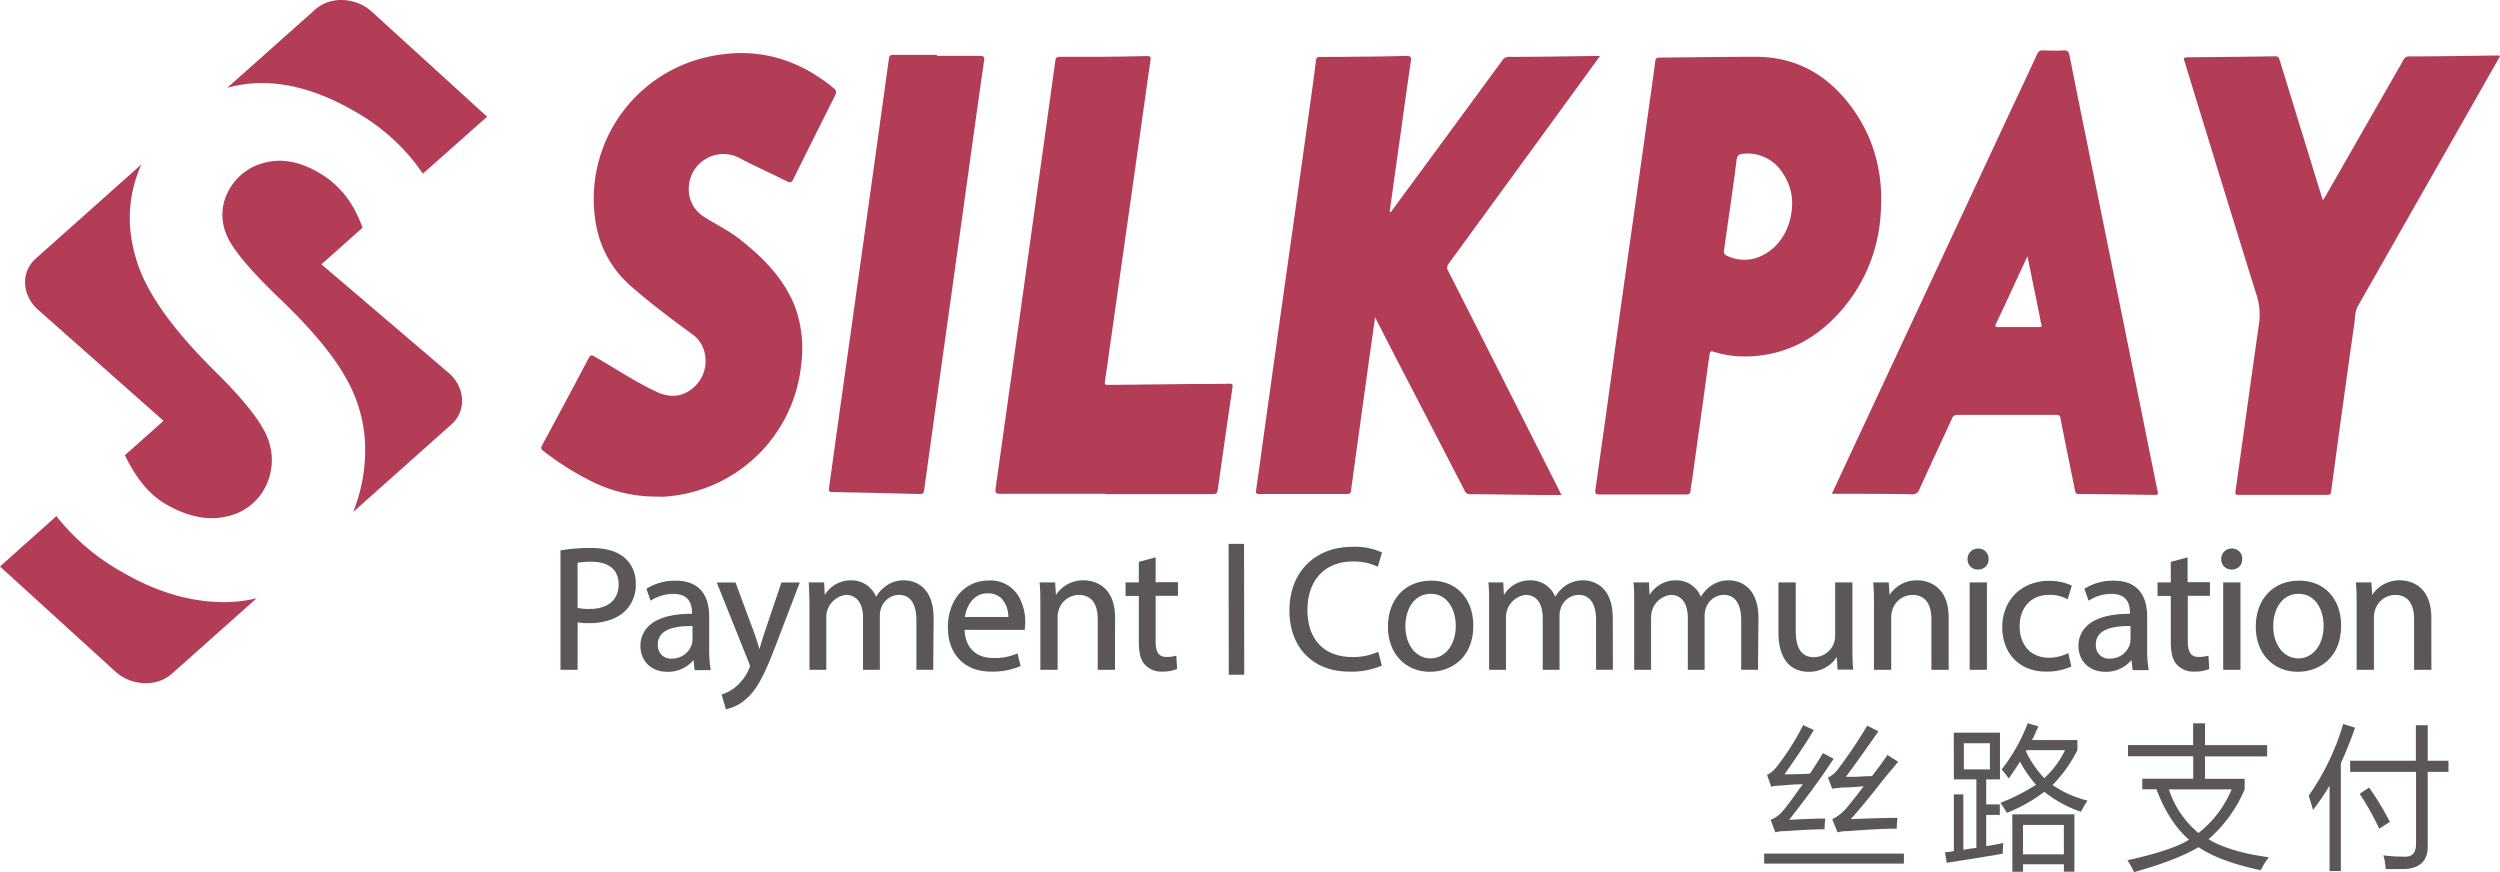 <svg id="图层_1" data-name="图层 1" xmlns="http://www.w3.org/2000/svg" viewBox="0 0 595.28 207.71"><defs><style>.cls-1{fill:#5b5657;}.cls-2{fill:#b33d56;}</style></defs><title>logo fr cn</title><path class="cls-1" d="M543.13,369.46H576.4v2.38H543.13Zm14.38-5.79q-3.24,0-9.45.45a6.26,6.26,0,0,0-2.26.3l-1.13-3a7,7,0,0,0,3-2.23q1.27-1.48,4.09-5.49a3.16,3.16,0,0,0,.56-.74,43.8,43.8,0,0,0-5.08.3,15.59,15.59,0,0,0-2,.15,1,1,0,0,1-.42.15l-1-2.82a7,7,0,0,0,2.4-2.08,60.29,60.29,0,0,0,6.2-9.8l2.54,1.19q-2.68,4.45-7,10.54,3,0,6.06-.15,1.69-2.52,3.1-4.9l2.54,1.33q-3.38,5.34-10.58,14.55,5.36-.3,8.6-.3A19.06,19.06,0,0,0,557.51,363.67Zm17.2-.15q-4.09,0-11.7.59a8.42,8.42,0,0,0-2.4.3l-1.27-3.12a10.76,10.76,0,0,0,3.38-2.67q2.12-2.52,4.09-5.19-3.38.3-5.08.3a5.86,5.86,0,0,0-1.13.15,4.12,4.12,0,0,0-1.27.15l-1-2.67a6.68,6.68,0,0,0,2.54-2.23A106.88,106.88,0,0,0,567.66,339l2.68,1.34q-4.23,6.09-7.75,10.83h2.54q2.4-.15,3.67-.15l1.69-2.23q1.41-1.93,2-2.82l2.54,1.63-3.1,3.71q-5.22,6.68-8.18,9.94,7.75-.3,11.14-.3A15.37,15.37,0,0,0,574.71,363.52Z" transform="translate(-123.06 -166.21)"/><path class="cls-1" d="M588.28,340.67h11V351.8H596v5.94h3.24v2.52H596v7.42q2-.3,4.09-.74a17.1,17.1,0,0,0-.14,2.52q-1.41.3-7,1.19l-6.35,1-.42-2.52a7.28,7.28,0,0,0,2.12-.3V355.36h2.26v13.21a26.46,26.46,0,0,1,3.1-.45V351.8h-5.36Zm2.4,2.52v6.23h6.2v-6.23Zm9,6.23a41.88,41.88,0,0,0,6.2-11l2.54.74a6.68,6.68,0,0,1-.56,1.19,9.83,9.83,0,0,1-1,2.08h10.86v2.38a32.41,32.41,0,0,1-5.92,8.31,24.55,24.55,0,0,0,8.32,3.71,26.6,26.6,0,0,0-1.55,2.67,28.71,28.71,0,0,1-8.74-4.75,37.3,37.3,0,0,1-8.88,5q-1.13-1.78-1.55-2.37a50,50,0,0,0,8.46-4.3,29,29,0,0,1-3.81-5.49q-1.27,1.93-2.68,4Q600.68,350.61,599.7,349.42Zm2.54,10.69H617v13.66H614.5V372h-9.73v1.78h-2.54Zm2.54,2.52v7h9.73v-7Zm10-17.81h-9.17a.44.44,0,0,1-.14.3,25.68,25.68,0,0,0,4.37,6.38A21.94,21.94,0,0,0,614.78,344.82Z" transform="translate(-123.06 -166.21)"/><path class="cls-1" d="M645.27,338.44h2.82v5.2h14.8v2.67h-14.8v5.34h9.45v2.52a32.65,32.65,0,0,1-8.6,11.87q4.93,3,14.38,4.3a14.59,14.59,0,0,0-1.41,2.08c-.28.49-.47.84-.56,1q-9.73-2.08-14.8-5.49-5.22,3.12-15.37,5.94a18.17,18.17,0,0,0-1.55-2.82q10.71-2.38,14.66-4.9-4.79-4.15-7.75-12h-3.38v-2.52h12.13v-5.34H629.76v-2.67h15.51Zm9.17,15.73H639.49a22.69,22.69,0,0,0,7.05,10.39A25.7,25.7,0,0,0,654.43,354.17Z" transform="translate(-123.06 -166.21)"/><path class="cls-1" d="M672.79,355.66A57.75,57.75,0,0,0,681,338.59l2.82.89a88.65,88.65,0,0,1-3.38,8.46v25.68h-2.68V353.28a59,59,0,0,1-3.95,5.79Q673.5,357.88,672.79,355.66Zm9.87-8.31h15.65v-8.46h2.82v8.46h4.94V350h-4.94v17.51q.14,5.34-5.5,5.64h-4.51a14.83,14.83,0,0,0-.42-2.82l-.14-.45a36.87,36.87,0,0,0,4.79.3q3.1.3,3-3.27V350H682.66Zm2.26,7.87,2.26-1.48a71.22,71.22,0,0,1,4.94,8.16l-2.54,1.63A64.57,64.57,0,0,0,684.92,355.21Z" transform="translate(-123.06 -166.21)"/><path class="cls-2" d="M174.13,309.51q-10.76-.59-21.83-7a52.33,52.33,0,0,1-15.81-13.41l-13.43,12,27.45,25c3.83,3.49,9.88,3.74,13.45.56l20.21-18A33.25,33.25,0,0,1,174.13,309.51Z" transform="translate(-123.06 -166.21)"/><path class="cls-2" d="M207.44,192.68A48.41,48.41,0,0,1,222,205.14c.61.8,1.19,1.61,1.74,2.43L239.05,194,211.6,169c-3.83-3.49-9.88-3.74-13.45-.56l-21,18.69.71-.2Q191.48,183.48,207.44,192.68Z" transform="translate(-123.06 -166.21)"/><path class="cls-2" d="M162.3,286.12c5.32,3.12,10.2,4.11,14.57,3.1a13.35,13.35,0,0,0,9.4-7.1,14.13,14.13,0,0,0,.85-10.65q-1.71-5.8-12.44-16.43Q160,240.63,156.08,229.71q-4.53-12.74.65-24.36l-25.16,22.43c-3.58,3.18-3.35,8.63.48,12.12L162,266.41l-9.21,8.2c.33.67.65,1.28.95,1.83C155.9,280.45,158.73,284,162.3,286.12Z" transform="translate(-123.06 -166.21)"/><path class="cls-2" d="M198.88,207.26q-6.74-3.89-12.76-2.32a13.21,13.21,0,0,0-8.83,7.07,11.79,11.79,0,0,0-.52,9.5q1.65,5.05,13.09,16t15.92,19.33A34.24,34.24,0,0,1,210,274.32a39.58,39.58,0,0,1-2.84,13.79l23.39-20.84c3.57-3.18,3.35-8.63-.48-12.12l-30.47-26,9.78-8.71a29.84,29.84,0,0,0-2-4.51A22.47,22.47,0,0,0,198.88,207.26Z" transform="translate(-123.06 -166.21)"/><path class="cls-1" d="M256.72,297.41a42.55,42.55,0,0,1,7-.55c3.63,0,6.29.84,8,2.36a7.65,7.65,0,0,1,2.49,5.95,8.37,8.37,0,0,1-2.19,6.07c-1.94,2.07-5.1,3.12-8.69,3.12a12.65,12.65,0,0,1-3-.25V325.5h-3.67Zm3.67,13.71a12.29,12.29,0,0,0,3,.3c4.43,0,7.13-2.15,7.13-6.08,0-3.75-2.66-5.57-6.71-5.57a15.39,15.39,0,0,0-3.46.3Z" transform="translate(-123.06 -166.21)"/><path class="cls-1" d="M260.59,325.7h-4.07V297.24l.17,0a42.75,42.75,0,0,1,7.08-.55c3.6,0,6.33.81,8.11,2.41a7.87,7.87,0,0,1,2.56,6.1,8.57,8.57,0,0,1-2.25,6.21c-1.93,2.05-5.06,3.18-8.83,3.18a14.07,14.07,0,0,1-2.75-.2Zm-3.67-.4h3.27V313.86l.25.06a12.71,12.71,0,0,0,2.9.25c3.66,0,6.69-1.09,8.54-3.06a8.19,8.19,0,0,0,2.14-5.94,7.48,7.48,0,0,0-2.42-5.8c-1.71-1.54-4.34-2.31-7.84-2.31a42.5,42.5,0,0,0-6.85.52Zm6.51-13.69a12.29,12.29,0,0,1-3.09-.3l-.15,0V299.91l.15,0a15.87,15.87,0,0,1,3.51-.3c4.39,0,6.91,2.1,6.91,5.77C270.76,309.33,268.09,311.61,263.43,311.61Zm-2.84-.65a12.68,12.68,0,0,0,2.84.25c4.4,0,6.93-2.14,6.93-5.87,0-3.46-2.31-5.37-6.51-5.37a16.71,16.71,0,0,0-3.26.25Z" transform="translate(-123.06 -166.21)"/><path class="cls-1" d="M288.62,325.5l-.3-2.57h-.13a7.61,7.61,0,0,1-6.24,3c-4.13,0-6.24-2.91-6.24-5.86,0-4.94,4.39-7.64,12.28-7.59v-.42c0-1.69-.46-4.73-4.64-4.73a10.18,10.18,0,0,0-5.32,1.52l-.84-2.45a12.67,12.67,0,0,1,6.71-1.81c6.24,0,7.76,4.26,7.76,8.35v7.64a28.74,28.74,0,0,0,.34,4.89Zm-.55-10.42c-4-.08-8.65.63-8.65,4.6a3.29,3.29,0,0,0,3.5,3.54,5.08,5.08,0,0,0,4.94-3.42,3.87,3.87,0,0,0,.21-1.18Z" transform="translate(-123.06 -166.21)"/><path class="cls-1" d="M282,326.17c-4.43,0-6.44-3.14-6.44-6.06a6.45,6.45,0,0,1,1.89-4.75c2-2,5.59-3,10.39-3v-.22c0-3-1.49-4.52-4.44-4.52a10,10,0,0,0-5.21,1.49l-.21.14-1-2.84.13-.08a12.81,12.81,0,0,1,6.82-1.85c6.58,0,8,4.65,8,8.55v7.64a27.94,27.94,0,0,0,.33,4.86l0,.24h-3.79l-.28-2.4A7.85,7.85,0,0,1,282,326.17Zm5.86-13.46c-4.7,0-8.2,1-10.13,2.92a6.07,6.07,0,0,0-1.77,4.47c0,2.73,1.89,5.66,6,5.66a7.39,7.39,0,0,0,6.08-3l.06-.08h.41l.3,2.57h3a29.6,29.6,0,0,1-.3-4.69V313c0-5.41-2.54-8.15-7.56-8.15a12.69,12.69,0,0,0-6.47,1.7l.71,2.06a10.45,10.45,0,0,1,5.21-1.42c3.17,0,4.84,1.7,4.84,4.92v.62h-.38Zm-4.89,10.72a3.49,3.49,0,0,1-3.7-3.74,3.89,3.89,0,0,1,1.16-2.89c1.37-1.34,4-2,7.7-1.91h.2v3.74a4.07,4.07,0,0,1-.22,1.25A5.3,5.3,0,0,1,282.92,323.43Zm4.55-8.15c-3.31,0-5.6.6-6.82,1.8a3.51,3.51,0,0,0-1,2.61,3.09,3.09,0,0,0,3.3,3.34,4.9,4.9,0,0,0,4.75-3.28,3.66,3.66,0,0,0,.2-1.12v-3.35Z" transform="translate(-123.06 -166.21)"/><path class="cls-1" d="M298,305.08l4.47,12.07c.46,1.35,1,3,1.31,4.18h.08c.38-1.22.8-2.78,1.31-4.26l4-12h3.92l-5.57,14.55c-2.66,7-4.47,10.59-7,12.78a10.06,10.06,0,0,1-4.56,2.4l-.93-3.12a9.82,9.82,0,0,0,3.25-1.81,11.26,11.26,0,0,0,3.12-4.13,2.67,2.67,0,0,0,.3-.89,3.24,3.24,0,0,0-.25-1L294,305.08Z" transform="translate(-123.06 -166.21)"/><path class="cls-1" d="M295.9,335.06l-1-3.48.19-.06a9.65,9.65,0,0,0,3.18-1.78,11.18,11.18,0,0,0,3.07-4.06,2.73,2.73,0,0,0,.28-.8,3.1,3.1,0,0,0-.24-.9l-7.66-19.08h4.48l4.52,12.2c.42,1.22.85,2.58,1.17,3.68l.25-.86c.27-.9.57-1.93.9-2.9l4.1-12.12h4.36l-5.67,14.83c-2.85,7.51-4.63,10.76-7.06,12.86a10.08,10.08,0,0,1-4.65,2.45Zm-.54-3.22.82,2.76a10.18,10.18,0,0,0,4.28-2.32c2.37-2.06,4.12-5.26,6.95-12.71l5.47-14.28h-3.49l-4,11.85c-.33,1-.63,2-.9,2.89-.14.49-.28.95-.41,1.37l0,.14h-.38l0-.15c-.32-1.16-.82-2.75-1.3-4.16l-4.42-11.93h-3.61l7.44,18.54a3.28,3.28,0,0,1,.27,1,2.71,2.71,0,0,1-.31,1,11.33,11.33,0,0,1-3.18,4.21A10.13,10.13,0,0,1,295.36,331.83Z" transform="translate(-123.06 -166.21)"/><path class="cls-1" d="M315.91,310.61c0-2.11,0-3.84-.17-5.53H319l.17,3.29h.13a7,7,0,0,1,6.41-3.75,6,6,0,0,1,5.78,4.09h.08a8.41,8.41,0,0,1,2.28-2.66,7,7,0,0,1,4.51-1.43c2.7,0,6.71,1.77,6.71,8.86v12h-3.63V313.94c0-3.92-1.43-6.29-4.43-6.29a4.81,4.81,0,0,0-4.39,3.38,6.11,6.11,0,0,0-.3,1.86V325.5H328.7V313.27c0-3.25-1.43-5.61-4.26-5.61a5.53,5.53,0,0,0-4.89,5.53V325.5h-3.63Z" transform="translate(-123.06 -166.21)"/><path class="cls-1" d="M345.27,325.7h-4V313.94c0-2.78-.73-6.09-4.23-6.09a4.62,4.62,0,0,0-4.2,3.24,5.91,5.91,0,0,0-.28,1.79V325.7h-4V313.27c0-3.39-1.52-5.41-4.06-5.41a5.33,5.33,0,0,0-4.69,5.33V325.7h-4V310.61c0-2.29-.05-3.94-.17-5.51l0-.21h3.65l.16,3a7.18,7.18,0,0,1,6.36-3.49,6.23,6.23,0,0,1,5.85,3.92,8.61,8.61,0,0,1,2.17-2.45,7.2,7.2,0,0,1,4.63-1.47c1.15,0,6.91.44,6.91,9.06Zm-3.63-.4h3.23V313.48c0-6.38-3.36-8.66-6.51-8.66a6.83,6.83,0,0,0-4.39,1.39,8.29,8.29,0,0,0-2.22,2.6l-.06.1h-.34l0-.13a5.86,5.86,0,0,0-5.59-4,6.78,6.78,0,0,0-6.24,3.66l-.06.1H319l-.17-3.29H316c.11,1.52.15,3.13.15,5.33V325.3h3.23V313.18a5.73,5.73,0,0,1,5.09-5.73c2.75,0,4.46,2.23,4.46,5.81v12h3.23V312.89a6.33,6.33,0,0,1,.31-1.92,5,5,0,0,1,4.58-3.51c3,0,4.63,2.3,4.63,6.49Z" transform="translate(-123.06 -166.21)"/><path class="cls-1" d="M352.54,316c.08,5,3.29,7.09,7,7.09a13.42,13.42,0,0,0,5.65-1.05l.63,2.66a16.53,16.53,0,0,1-6.79,1.27c-6.29,0-10-4.13-10-10.29s3.63-11,9.58-11c6.67,0,8.44,5.86,8.44,9.62a14,14,0,0,1-.13,1.73Zm10.88-2.66c0-2.36-1-6-5.15-6-3.75,0-5.4,3.46-5.7,6Z" transform="translate(-123.06 -166.21)"/><path class="cls-1" d="M359,326.13c-6.22,0-10.24-4.12-10.24-10.49,0-6.6,4-11.21,9.78-11.21a7.73,7.73,0,0,1,6.89,3.49,12,12,0,0,1,1.75,6.33,12.77,12.77,0,0,1-.11,1.58l0,.36H352.74c.15,4.19,2.68,6.69,6.8,6.69a13.11,13.11,0,0,0,5.58-1l.22-.09.73,3-.15.07A16.67,16.67,0,0,1,359,326.13Zm-.46-21.3c-5.52,0-9.38,4.45-9.38,10.81S353,325.73,359,325.73a16.49,16.49,0,0,0,6.56-1.18l-.54-2.27a13.58,13.58,0,0,1-5.51,1c-4.43,0-7.13-2.72-7.2-7.28v-.2H366.7a12.39,12.39,0,0,0,.1-1.53C366.81,309.89,364.65,304.82,358.57,304.82Zm5,8.69H352.35l0-.22c.26-2.31,1.8-6.21,5.89-6.21a5,5,0,0,1,3.68,1.41,7,7,0,0,1,1.67,4.83Zm-10.81-.4h10.42a6.51,6.51,0,0,0-1.55-4.34,4.56,4.56,0,0,0-3.4-1.29C354.59,307.48,353.12,310.92,352.81,313.11Z" transform="translate(-123.06 -166.21)"/><path class="cls-1" d="M371,310.61c0-2.11,0-3.84-.17-5.53h3.29l.21,3.37h.08a7.51,7.51,0,0,1,6.75-3.84c2.83,0,7.21,1.69,7.21,8.69V325.5h-3.71V313.73c0-3.29-1.22-6-4.72-6a5.27,5.27,0,0,0-5,3.8,5.34,5.34,0,0,0-.25,1.73V325.5H371Z" transform="translate(-123.06 -166.21)"/><path class="cls-1" d="M388.55,325.7h-4.11v-12c0-2.66-.78-5.83-4.52-5.83a5.05,5.05,0,0,0-4.79,3.66,5.16,5.16,0,0,0-.24,1.67V325.7h-4.11V310.61c0-2.29,0-3.94-.17-5.51l0-.21h3.69l.19,3a7.72,7.72,0,0,1,6.67-3.5c1.24,0,7.41.43,7.41,8.89Zm-3.71-.4h3.31v-12c0-8.08-5.84-8.49-7-8.49a7.26,7.26,0,0,0-6.57,3.73l-.06.11h-.39l-.21-3.37H371c.11,1.52.15,3.13.15,5.33V325.3h3.31V313.23a5.64,5.64,0,0,1,5.43-5.73c3.18,0,4.93,2.21,4.93,6.23Z" transform="translate(-123.06 -166.21)"/><path class="cls-1" d="M398.06,299.22v5.86h5.32v2.83h-5.32v11c0,2.53.72,4,2.78,4a8.25,8.25,0,0,0,2.15-.25l.17,2.78a9.09,9.09,0,0,1-3.29.51,5.15,5.15,0,0,1-4-1.56c-1.05-1.1-1.43-2.91-1.43-5.32V307.91h-3.16v-2.83h3.16v-4.89Z" transform="translate(-123.06 -166.21)"/><path class="cls-1" d="M399.87,326.13a5.32,5.32,0,0,1-4.16-1.63c-1-1-1.48-2.78-1.48-5.45V308.11h-3.16v-3.23h3.16V300l4-1.08v5.92h5.32v3.23h-5.32v10.81c0,2.64.77,3.76,2.58,3.76a8,8,0,0,0,2.1-.25l.24-.06.19,3.17-.13.05A9.28,9.28,0,0,1,399.87,326.13Zm-8.41-18.41h3.16V319c0,2.55.44,4.2,1.38,5.18a4.94,4.94,0,0,0,3.86,1.5,9.43,9.43,0,0,0,3.08-.44l-.15-2.4a8.87,8.87,0,0,1-2,.2c-2.67,0-3-2.38-3-4.17V307.71h5.32v-2.43h-5.32v-5.8l-3.23.86v4.94h-3.16Z" transform="translate(-123.06 -166.21)"/><path class="cls-1" d="M451.85,324.58a18.21,18.21,0,0,1-7.51,1.35c-8,0-14-5.06-14-14.39,0-8.9,6-14.93,14.85-14.93a15.24,15.24,0,0,1,6.75,1.27l-.89,3a13.37,13.37,0,0,0-5.74-1.18c-6.67,0-11.1,4.26-11.1,11.73,0,7,4,11.43,10.93,11.43a14.69,14.69,0,0,0,6-1.18Z" transform="translate(-123.06 -166.21)"/><path class="cls-1" d="M444.34,326.13c-8.66,0-14.25-5.73-14.25-14.59,0-9.05,6-15.13,15.05-15.13a15.16,15.16,0,0,1,6.84,1.29l.15.08-1,3.38-.21-.1a13.25,13.25,0,0,0-5.65-1.16c-6.72,0-10.89,4.42-10.89,11.53s4,11.23,10.73,11.23a14.53,14.53,0,0,0,5.9-1.16l.22-.11.86,3.3-.14.07A18.29,18.29,0,0,1,444.34,326.13Zm.8-29.32c-8.76,0-14.65,5.92-14.65,14.73,0,8.62,5.44,14.19,13.85,14.19a18.35,18.35,0,0,0,7.27-1.26l-.66-2.52a15.3,15.3,0,0,1-5.86,1.1c-6.86,0-11.13-4.46-11.13-11.63,0-7.36,4.33-11.93,11.29-11.93a13.86,13.86,0,0,1,5.61,1.1l.77-2.61A15.28,15.28,0,0,0,445.14,296.81Z" transform="translate(-123.06 -166.21)"/><path class="cls-1" d="M473.7,315.13c0,7.55-5.23,10.84-10.17,10.84-5.53,0-9.79-4.05-9.79-10.5,0-6.83,4.47-10.84,10.13-10.84C469.74,304.62,473.7,308.88,473.7,315.13Zm-16.2.21c0,4.47,2.57,7.85,6.2,7.85s6.2-3.33,6.2-7.93c0-3.46-1.73-7.85-6.12-7.85S457.5,311.46,457.5,315.34Z" transform="translate(-123.06 -166.21)"/><path class="cls-1" d="M463.54,326.17c-5.88,0-10-4.4-10-10.71,0-6.6,4.15-11,10.33-11,6,0,10,4.3,10,10.71C473.9,322.75,468.7,326.17,463.54,326.17Zm.34-21.35c-5.94,0-9.92,4.28-9.92,10.64,0,6.07,3.94,10.3,9.59,10.3,5,0,10-3.29,10-10.64C473.5,309,469.63,304.82,463.87,304.82Zm-.17,18.56c-3.71,0-6.4-3.38-6.4-8,0-4,2-8.13,6.49-8.13s6.32,4.17,6.32,8C470.11,320,467.41,323.38,463.7,323.38Zm.08-15.78c-4.2,0-6.09,3.88-6.09,7.73,0,4.43,2.52,7.65,6,7.65s6-3.25,6-7.73C469.71,311.57,467.85,307.61,463.79,307.61Z" transform="translate(-123.06 -166.21)"/><path class="cls-1" d="M477.75,310.61c0-2.11,0-3.84-.17-5.53h3.25l.17,3.29h.13a7,7,0,0,1,6.41-3.75,6,6,0,0,1,5.78,4.09h.08a8.42,8.42,0,0,1,2.28-2.66,7,7,0,0,1,4.51-1.43c2.7,0,6.71,1.77,6.71,8.86v12h-3.63V313.94c0-3.92-1.43-6.29-4.43-6.29a4.81,4.81,0,0,0-4.39,3.38,6.1,6.1,0,0,0-.3,1.86V325.5h-3.63V313.27c0-3.25-1.43-5.61-4.26-5.61a5.53,5.53,0,0,0-4.89,5.53V325.5h-3.63Z" transform="translate(-123.06 -166.21)"/><path class="cls-1" d="M507.11,325.7h-4V313.94c0-2.78-.73-6.09-4.23-6.09a4.62,4.62,0,0,0-4.2,3.24,5.9,5.9,0,0,0-.28,1.79V325.7h-4V313.27c0-3.39-1.52-5.41-4.06-5.41a5.33,5.33,0,0,0-4.69,5.33V325.7h-4V310.61c0-2.29,0-3.94-.17-5.51l0-.21H481l.16,3a7.18,7.18,0,0,1,6.36-3.49,6.23,6.23,0,0,1,5.85,3.92,8.61,8.61,0,0,1,2.17-2.45,7.19,7.19,0,0,1,4.63-1.47c1.15,0,6.91.44,6.91,9.06Zm-3.63-.4h3.23V313.48c0-6.38-3.36-8.66-6.51-8.66a6.82,6.82,0,0,0-4.39,1.39,8.29,8.29,0,0,0-2.23,2.6l-.06.1h-.34l0-.13a5.86,5.86,0,0,0-5.59-4,6.78,6.78,0,0,0-6.24,3.66l-.06.1h-.43l-.17-3.29H477.8c.11,1.52.15,3.13.15,5.33V325.3h3.23V313.18a5.73,5.73,0,0,1,5.09-5.73c2.75,0,4.46,2.23,4.46,5.81v12H494V312.89a6.29,6.29,0,0,1,.31-1.92,5,5,0,0,1,4.58-3.51c3,0,4.63,2.3,4.63,6.49Z" transform="translate(-123.06 -166.21)"/><path class="cls-1" d="M512.31,310.61c0-2.11,0-3.84-.17-5.53h3.25l.17,3.29h.13a7,7,0,0,1,6.41-3.75,6,6,0,0,1,5.78,4.09H528a8.42,8.42,0,0,1,2.28-2.66,7,7,0,0,1,4.51-1.43c2.7,0,6.71,1.77,6.71,8.86v12h-3.63V313.94c0-3.92-1.43-6.29-4.43-6.29A4.81,4.81,0,0,0,529,311a6.1,6.1,0,0,0-.3,1.86V325.5h-3.63V313.27c0-3.25-1.43-5.61-4.26-5.61a5.53,5.53,0,0,0-4.89,5.53V325.5h-3.63Z" transform="translate(-123.06 -166.21)"/><path class="cls-1" d="M541.66,325.7h-4V313.94c0-2.78-.73-6.09-4.23-6.09a4.62,4.62,0,0,0-4.2,3.24,5.9,5.9,0,0,0-.28,1.79V325.7h-4V313.27c0-3.39-1.52-5.41-4.06-5.41a5.33,5.33,0,0,0-4.69,5.33V325.7h-4V310.61c0-2.29,0-3.94-.17-5.51l0-.21h3.66l.16,3a7.18,7.18,0,0,1,6.36-3.49,6.23,6.23,0,0,1,5.85,3.92,8.64,8.64,0,0,1,2.17-2.45,7.19,7.19,0,0,1,4.63-1.47c1.15,0,6.91.44,6.91,9.06Zm-3.63-.4h3.23V313.48c0-6.38-3.36-8.66-6.51-8.66a6.82,6.82,0,0,0-4.39,1.39,8.29,8.29,0,0,0-2.23,2.6l-.06.1h-.34l0-.13a5.86,5.86,0,0,0-5.59-4,6.78,6.78,0,0,0-6.24,3.66l-.06.1h-.43l-.17-3.29h-2.84c.11,1.52.15,3.13.15,5.33V325.3h3.23V313.18a5.73,5.73,0,0,1,5.09-5.73c2.75,0,4.46,2.23,4.46,5.81v12h3.23V312.89a6.29,6.29,0,0,1,.31-1.92,5,5,0,0,1,4.58-3.51c3,0,4.63,2.3,4.63,6.49Z" transform="translate(-123.06 -166.21)"/><path class="cls-1" d="M563.95,319.93c0,2.11,0,4,.17,5.57h-3.29l-.21-3.33h-.08a7.68,7.68,0,0,1-6.75,3.8c-3.21,0-7-1.77-7-8.94V305.08h3.71v11.31c0,3.88,1.18,6.5,4.56,6.5a5.37,5.37,0,0,0,4.89-3.37,5.42,5.42,0,0,0,.34-1.9V305.08h3.71Z" transform="translate(-123.06 -166.21)"/><path class="cls-1" d="M553.78,326.17c-6.54,0-7.25-6.39-7.25-9.14V304.88h4.11v11.51c0,4.24,1.42,6.3,4.36,6.3a5.14,5.14,0,0,0,4.71-3.25,5.21,5.21,0,0,0,.32-1.82V304.88h4.11v15c0,2.33.05,4.09.17,5.55l0,.22h-3.7l-.19-3A7.83,7.83,0,0,1,553.78,326.17Zm-6.85-20.88V317c0,7.61,4.29,8.74,6.85,8.74a7.46,7.46,0,0,0,6.58-3.7l.06-.1h.39l.21,3.33h2.89c-.1-1.43-.15-3.14-.15-5.37V305.29h-3.31v12.33a5.63,5.63,0,0,1-.35,2,5.54,5.54,0,0,1-5.08,3.5c-3.16,0-4.76-2.25-4.76-6.7V305.29Z" transform="translate(-123.06 -166.21)"/><path class="cls-1" d="M569.48,310.61c0-2.11,0-3.84-.17-5.53h3.29l.21,3.37h.08a7.51,7.51,0,0,1,6.75-3.84c2.83,0,7.21,1.69,7.21,8.69V325.5h-3.71V313.73c0-3.29-1.22-6-4.73-6a5.27,5.27,0,0,0-5,3.8,5.33,5.33,0,0,0-.25,1.73V325.5h-3.71Z" transform="translate(-123.06 -166.21)"/><path class="cls-1" d="M587.06,325.7h-4.11v-12c0-2.66-.79-5.83-4.53-5.83a5.05,5.05,0,0,0-4.79,3.66,5.16,5.16,0,0,0-.25,1.67V325.7h-4.11V310.61c0-2.28,0-3.93-.17-5.51l0-.21h3.69l.19,3a7.72,7.72,0,0,1,6.67-3.5c1.24,0,7.41.43,7.41,8.89Zm-3.71-.4h3.31v-12c0-8.08-5.84-8.49-7-8.49a7.26,7.26,0,0,0-6.57,3.73l-.06.11h-.39l-.21-3.37h-2.89c.11,1.53.15,3.14.15,5.33V325.3H573V313.23a5.65,5.65,0,0,1,5.43-5.73c3.18,0,4.93,2.21,4.93,6.23Z" transform="translate(-123.06 -166.21)"/><path class="cls-1" d="M596.39,299.35a2.3,2.3,0,0,1-4.6,0,2.26,2.26,0,0,1,2.32-2.32A2.2,2.2,0,0,1,596.39,299.35Zm-4.13,26.16V305.08H596V325.5Z" transform="translate(-123.06 -166.21)"/><path class="cls-1" d="M596.17,325.7h-4.11V304.88h4.11Zm-3.71-.4h3.31v-20h-3.31ZM594,301.83a2.4,2.4,0,0,1-2.44-2.48,2.47,2.47,0,0,1,2.52-2.52,2.39,2.39,0,0,1,2.48,2.52,2.35,2.35,0,0,1-.64,1.73A2.63,2.63,0,0,1,594,301.83Zm.08-4.6a2.07,2.07,0,0,0-2.12,2.12,2,2,0,0,0,2,2.08,2.23,2.23,0,0,0,1.63-.63,2,2,0,0,0,.53-1.44h0A2,2,0,0,0,594.11,297.23Z" transform="translate(-123.06 -166.21)"/><path class="cls-1" d="M616.05,324.74a13.67,13.67,0,0,1-5.86,1.18c-6.16,0-10.17-4.18-10.17-10.42s4.3-10.84,11-10.84a12.41,12.41,0,0,1,5.15,1.05l-.84,2.87a8.61,8.61,0,0,0-4.3-1c-4.68,0-7.21,3.46-7.21,7.72,0,4.73,3,7.64,7.09,7.64a10.54,10.54,0,0,0,4.56-1Z" transform="translate(-123.06 -166.21)"/><path class="cls-1" d="M610.19,326.13c-6.2,0-10.37-4.27-10.37-10.62s4.59-11,11.17-11a12.61,12.61,0,0,1,5.24,1.08l.15.07-1,3.27-.22-.13a8.36,8.36,0,0,0-4.2-.94c-4.26,0-7,3-7,7.52s2.77,7.44,6.89,7.44a10.33,10.33,0,0,0,4.48-1l.22-.1.72,3.17-.14.07A13.89,13.89,0,0,1,610.19,326.13Zm.8-21.26c-6.44,0-10.77,4.28-10.77,10.64,0,6.21,3.91,10.22,10,10.22a13.77,13.77,0,0,0,5.63-1.09l-.54-2.4a10.52,10.52,0,0,1-4.41.93c-4.36,0-7.29-3.15-7.29-7.84s3-7.92,7.41-7.92a9,9,0,0,1,4.18.88l.73-2.47A12.43,12.43,0,0,0,611,304.86Z" transform="translate(-123.06 -166.21)"/><path class="cls-1" d="M631.07,325.5l-.3-2.57h-.13a7.61,7.61,0,0,1-6.24,3c-4.13,0-6.24-2.91-6.24-5.86,0-4.94,4.39-7.64,12.28-7.59v-.42c0-1.69-.46-4.73-4.64-4.73a10.18,10.18,0,0,0-5.32,1.52l-.84-2.45a12.67,12.67,0,0,1,6.71-1.81c6.24,0,7.76,4.26,7.76,8.35v7.64a28.77,28.77,0,0,0,.34,4.89Zm-.55-10.42c-4-.08-8.65.63-8.65,4.6a3.28,3.28,0,0,0,3.5,3.54,5.08,5.08,0,0,0,4.94-3.42,3.89,3.89,0,0,0,.21-1.18Z" transform="translate(-123.06 -166.21)"/><path class="cls-1" d="M624.41,326.17c-4.43,0-6.44-3.14-6.44-6.06a6.45,6.45,0,0,1,1.89-4.75c2-2,5.59-3,10.38-3v-.22c0-3-1.49-4.52-4.44-4.52a10,10,0,0,0-5.21,1.49l-.21.14-1-2.84.13-.08a12.82,12.82,0,0,1,6.82-1.85c6.58,0,8,4.65,8,8.55v7.64a27.94,27.94,0,0,0,.33,4.86l0,.24h-3.79l-.28-2.4A7.85,7.85,0,0,1,624.41,326.17Zm5.85-13.46c-4.7,0-8.2,1-10.12,2.92a6.07,6.07,0,0,0-1.77,4.47c0,2.73,1.89,5.66,6,5.66a7.4,7.4,0,0,0,6.08-3l.06-.08H631l.3,2.57h3a29.59,29.59,0,0,1-.3-4.69V313c0-5.41-2.54-8.15-7.56-8.15a12.7,12.7,0,0,0-6.47,1.7l.71,2.06a10.45,10.45,0,0,1,5.21-1.42c3.17,0,4.84,1.7,4.84,4.92v.62h-.38Zm-4.88,10.72a3.49,3.49,0,0,1-3.7-3.74,3.89,3.89,0,0,1,1.16-2.89c1.37-1.34,3.94-2,7.7-1.91h.2v3.74a4.1,4.1,0,0,1-.22,1.24A5.3,5.3,0,0,1,625.38,323.43Zm4.55-8.15c-3.31,0-5.6.6-6.82,1.8a3.5,3.5,0,0,0-1,2.61,3.09,3.09,0,0,0,3.3,3.34,4.9,4.9,0,0,0,4.75-3.28,3.69,3.69,0,0,0,.2-1.12v-3.35Z" transform="translate(-123.06 -166.21)"/><path class="cls-1" d="M643.77,299.22v5.86h5.32v2.83h-5.32v11c0,2.53.72,4,2.78,4a8.25,8.25,0,0,0,2.15-.25l.17,2.78a9.09,9.09,0,0,1-3.29.51,5.15,5.15,0,0,1-4-1.56c-1.05-1.1-1.43-2.91-1.43-5.32V307.91H637v-2.83h3.16v-4.89Z" transform="translate(-123.06 -166.21)"/><path class="cls-1" d="M645.59,326.13a5.32,5.32,0,0,1-4.16-1.63c-1-1.05-1.48-2.78-1.48-5.45V308.11h-3.16v-3.23h3.16V300l4-1.08v5.92h5.32v3.23H644v10.81c0,2.64.77,3.76,2.58,3.76a8,8,0,0,0,2.1-.25l.24-.06.19,3.17-.13.05A9.28,9.28,0,0,1,645.59,326.13Zm-8.41-18.41h3.16V319c0,2.55.44,4.2,1.38,5.18a4.94,4.94,0,0,0,3.86,1.5,9.43,9.43,0,0,0,3.08-.44l-.15-2.4a8.81,8.81,0,0,1-2,.2c-2.67,0-3-2.38-3-4.17V307.71h5.32v-2.43h-5.32v-5.8l-3.23.86v4.94h-3.16Z" transform="translate(-123.06 -166.21)"/><path class="cls-1" d="M656.77,299.35a2.3,2.3,0,0,1-4.6,0,2.26,2.26,0,0,1,2.32-2.32A2.2,2.2,0,0,1,656.77,299.35Zm-4.13,26.16V305.08h3.71V325.5Z" transform="translate(-123.06 -166.21)"/><path class="cls-1" d="M656.54,325.7h-4.11V304.88h4.11Zm-3.71-.4h3.31v-20h-3.31Zm1.57-23.48a2.4,2.4,0,0,1-2.44-2.48,2.47,2.47,0,0,1,2.52-2.52,2.39,2.39,0,0,1,2.48,2.52,2.35,2.35,0,0,1-.64,1.73A2.63,2.63,0,0,1,654.4,301.83Zm.08-4.6a2.07,2.07,0,0,0-2.12,2.12,2,2,0,0,0,2,2.08,2.23,2.23,0,0,0,1.63-.63,2,2,0,0,0,.53-1.44h0A2,2,0,0,0,654.49,297.23Z" transform="translate(-123.06 -166.21)"/><path class="cls-1" d="M680.35,315.13c0,7.55-5.23,10.84-10.17,10.84-5.53,0-9.79-4.05-9.79-10.5,0-6.83,4.47-10.84,10.13-10.84C676.38,304.62,680.35,308.88,680.35,315.13Zm-16.2.21c0,4.47,2.57,7.85,6.2,7.85s6.2-3.33,6.2-7.93c0-3.46-1.73-7.85-6.12-7.85S664.15,311.46,664.15,315.34Z" transform="translate(-123.06 -166.21)"/><path class="cls-1" d="M670.18,326.17c-5.88,0-10-4.4-10-10.71,0-6.6,4.15-11,10.33-11,6,0,10,4.3,10,10.71C680.55,322.75,675.34,326.17,670.18,326.17Zm.34-21.35c-5.94,0-9.92,4.28-9.92,10.64,0,6.07,3.94,10.3,9.59,10.3,5,0,10-3.29,10-10.64C680.15,309,676.28,304.82,670.52,304.82Zm-.17,18.56c-3.71,0-6.4-3.38-6.4-8,0-4,2-8.13,6.49-8.13s6.32,4.17,6.32,8C676.75,320,674.06,323.38,670.35,323.38Zm.08-15.78c-4.2,0-6.09,3.88-6.09,7.73,0,4.43,2.52,7.65,6,7.65s6-3.25,6-7.73C676.35,311.57,674.5,307.61,670.43,307.61Z" transform="translate(-123.06 -166.21)"/><path class="cls-1" d="M684.4,310.61c0-2.11,0-3.84-.17-5.53h3.29l.21,3.37h.08a7.51,7.51,0,0,1,6.75-3.84c2.83,0,7.21,1.69,7.21,8.69V325.5h-3.71V313.73c0-3.29-1.22-6-4.73-6a5.27,5.27,0,0,0-5,3.8,5.33,5.33,0,0,0-.25,1.73V325.5H684.4Z" transform="translate(-123.06 -166.21)"/><path class="cls-1" d="M702,325.7h-4.11v-12c0-2.66-.79-5.83-4.53-5.83a5.05,5.05,0,0,0-4.79,3.66,5.16,5.16,0,0,0-.25,1.67V325.7H684.2V310.61c0-2.28,0-3.93-.17-5.51l0-.21h3.69l.19,3a7.72,7.72,0,0,1,6.67-3.5c1.24,0,7.41.43,7.41,8.89Zm-3.71-.4h3.31v-12c0-8.08-5.84-8.49-7-8.49a7.26,7.26,0,0,0-6.57,3.73l-.06.11h-.39l-.21-3.37h-2.89c.11,1.53.15,3.14.15,5.33V325.3h3.31V313.23a5.65,5.65,0,0,1,5.43-5.73c3.18,0,4.93,2.21,4.93,6.23Z" transform="translate(-123.06 -166.21)"/><rect class="cls-1" x="415.64" y="295.68" width="3.68" height="31.17" transform="translate(-123.51 -165.6) rotate(-0.08)"/><path class="cls-2" d="M450.48,241.78c-.8,5.68-1.56,11-2.3,16.41q-1.73,12.42-3.43,24.84c-.08.62-.32.81-.93.8q-10.52,0-21,0c-.73,0-.76-.27-.67-.87.74-5.22,1.45-10.44,2.18-15.66q1.65-11.8,3.3-23.61t3.31-23.49q1.74-12.42,3.47-24.84c.69-4.92,1.39-9.84,2-14.77.09-.71.41-.83,1-.83,2.9,0,5.81,0,8.71-.06,3.92,0,7.84-.07,11.76-.18,1,0,1.29.19,1.13,1.23-.83,5.59-1.6,11.18-2.38,16.78q-1.3,9.23-2.59,18.46a.91.91,0,0,0,.11.83l3-4.08q11.79-16,23.57-32.07a2,2,0,0,1,1.86-.92c6.71,0,13.42-.13,20.13-.21h1.33l-4.28,5.9Q483.91,207.2,468,229a1.39,1.39,0,0,0-.11,1.71q9.27,18.28,18.51,36.58l7.84,15.52c.18.36.35.73.61,1.27-1.62,0-3.1,0-4.59,0-5.73-.07-11.46-.16-17.19-.2a1.24,1.24,0,0,1-1.26-.83q-8.16-15.8-16.35-31.59Z" transform="translate(-123.06 -166.21)"/><path class="cls-2" d="M279.17,284.46a34.78,34.78,0,0,1-16.55-4.3,67.57,67.57,0,0,1-10.15-6.55c-.51-.39-.71-.68-.34-1.35q5.61-10.38,11.13-20.82c.38-.72.66-.73,1.33-.35,5,2.85,9.79,6.1,15,8.5,3.37,1.54,6.43,1,8.93-1.39a8.41,8.41,0,0,0,1.9-9.27,7.36,7.36,0,0,0-2.51-3.13c-5-3.65-9.94-7.34-14.59-11.44A25.08,25.08,0,0,1,265,219.79,34.62,34.62,0,0,1,290.57,180c11.47-2.87,21.86-.34,31,7.2.67.56.73,1,.33,1.76q-5,9.92-9.94,19.91c-.39.78-.69.93-1.48.54-3.74-1.87-7.55-3.59-11.25-5.52a8.23,8.23,0,0,0-12.11,6.38,7.72,7.72,0,0,0,3.77,7.68c2.69,1.73,5.62,3.11,8.14,5.09,5.73,4.48,10.83,9.57,13.45,16.53a29.23,29.23,0,0,1,1.37,13.28,35,35,0,0,1-31.09,31.48c-.56.06-1.12.14-1.69.16S279.81,284.46,279.17,284.46Z" transform="translate(-123.06 -166.21)"/><path class="cls-2" d="M718.34,179.6l-7.14,12.56Q697.87,215.58,684.55,239c-.78,1.37-.7,2.92-.91,4.39-1.21,8.35-2.35,16.71-3.51,25.06q-1,7.39-2,14.77c-.08.58-.26.84-.91.83q-10.58,0-21.16,0c-.71,0-.78-.25-.7-.86,1.86-13.24,3.68-26.48,5.57-39.72a15.26,15.26,0,0,0-.54-6.95c-5.73-18.36-11.35-36.75-17-55.13a3.54,3.54,0,0,0-.15-.54c-.38-.76-.09-1,.68-1,6.94-.06,13.87-.12,20.81-.24.82,0,1,.4,1.17,1q5,16.25,10,32.49c.06.21.14.42.28.81.28-.46.49-.78.68-1.11q9.2-16.08,18.4-32.16a1.52,1.52,0,0,1,1.44-1c7.12,0,14.25-.14,21.37-.22A1.73,1.73,0,0,1,718.34,179.6Z" transform="translate(-123.06 -166.21)"/><path class="cls-2" d="M386.4,283.79c-8.41,0-16.82,0-25.23,0-1,0-1.19-.26-1.06-1.19,1.11-7.75,2.18-15.51,3.27-23.27q1.54-11,3.09-22,1.52-10.79,3-21.59,1.65-11.8,3.29-23.61c.54-3.88,1.09-7.76,1.61-11.64.09-.66.43-.75,1-.75q4.24,0,8.48,0c4.11,0,8.21-.1,12.32-.18.72,0,1,.11.84.93-.83,5.66-1.6,11.33-2.4,17q-1.75,12.42-3.52,24.83l-3.76,26.51c-.39,2.76-.76,5.52-1.19,8.27-.12.77.27.76.82.76l19.45-.21c3.09,0,6.18,0,9.27-.07.69,0,1,0,.84.92-1.21,8.12-2.36,16.24-3.5,24.37-.11.77-.36,1-1.2,1-8.48,0-17,0-25.45,0Z" transform="translate(-123.06 -166.21)"/><path class="cls-2" d="M346.21,179.52c3.39,0,6.79,0,10.18,0,.83,0,1.14.16,1,1.06-.89,6.11-1.74,12.23-2.59,18.35q-1.43,10.24-2.84,20.48-1.62,11.64-3.25,23.28-1.53,11-3.07,21.93-1.28,9.18-2.54,18.35c-.08.59-.22.89-1,.87q-10.45-.29-20.91-.47c-.81,0-.82-.34-.73-1,.65-4.59,1.27-9.18,1.91-13.76q1.53-11,3.08-21.93,1.66-11.8,3.31-23.61t3.26-23.39c.91-6.53,1.83-13.05,2.71-19.58.09-.7.4-.84,1-.83,3.47,0,6.93,0,10.4,0Z" transform="translate(-123.06 -166.21)"/><path class="cls-2" d="M563.81,191.55c-5.59-7.5-13-11.77-22.55-11.82-7.65,0-15.31.14-23,.18-.72,0-1,.22-1.07.91-.28,2.28-.61,4.55-.93,6.83q-1.63,11.64-3.26,23.27-1.76,12.53-3.54,25.06-1.53,10.91-3,21.82-1.75,12.53-3.52,25.06c-.12.85.09,1.11,1,1.09,3.39,0,6.79,0,10.18,0s6.94,0,10.41,0c.67,0,1-.12,1.08-.9.06-1,.27-1.94.41-2.91q2.06-14.77,4.1-29.55c.1-.73.35-.83,1-.62a24.27,24.27,0,0,0,7.8,1.12c9.05-.18,16.43-4,22.35-10.71a38.32,38.32,0,0,0,9.59-23.05C571.6,207.91,569.5,199.19,563.81,191.55Zm-21.75,35.76a9.26,9.26,0,0,1-7.87-.25,1,1,0,0,1-.62-1.22c1-7.19,2.09-14.38,3-21.58.16-1.22.8-1.39,1.69-1.45a9.82,9.82,0,0,1,9.25,4.57,12.56,12.56,0,0,1,2.28,7C549.82,220.38,546.68,225.43,542.06,227.31Z" transform="translate(-123.06 -166.21)"/><path class="cls-2" d="M636.82,283.22c-1.75-8.55-3.46-17.12-5.19-25.68q-5.16-25.51-10.33-51c-1.83-9-3.67-18.07-5.47-27.12-.18-.89-.45-1.28-1.44-1.21-1.58.1-3.17.06-4.75,0a1.39,1.39,0,0,0-1.54.94c-1.92,4.21-3.92,8.39-5.88,12.58L565.67,270c-2.12,4.53-4.22,9.07-6.42,13.79h1.08c6,0,11.92,0,17.87.11a1.71,1.71,0,0,0,1.9-1.19c2.55-5.62,5.17-11.21,7.74-16.82a1.27,1.27,0,0,1,1.33-.9q11.71,0,23.42,0c.67,0,1,.13,1.1.88,1.12,5.73,2.31,11.44,3.46,17.16.1.48.15.81.8.81q9.1.07,18.2.22C636.84,284.07,637,283.89,636.82,283.22Zm-28.33-39.13c-3.2,0-6.41,0-9.61,0-.93,0-.76-.34-.49-.91,1.49-3.16,3-6.34,4.43-9.51l3-6.45,2.79,13.66c.17.81.27,1.64.5,2.43S609.08,244.09,608.49,244.09Z" transform="translate(-123.06 -166.21)"/></svg>